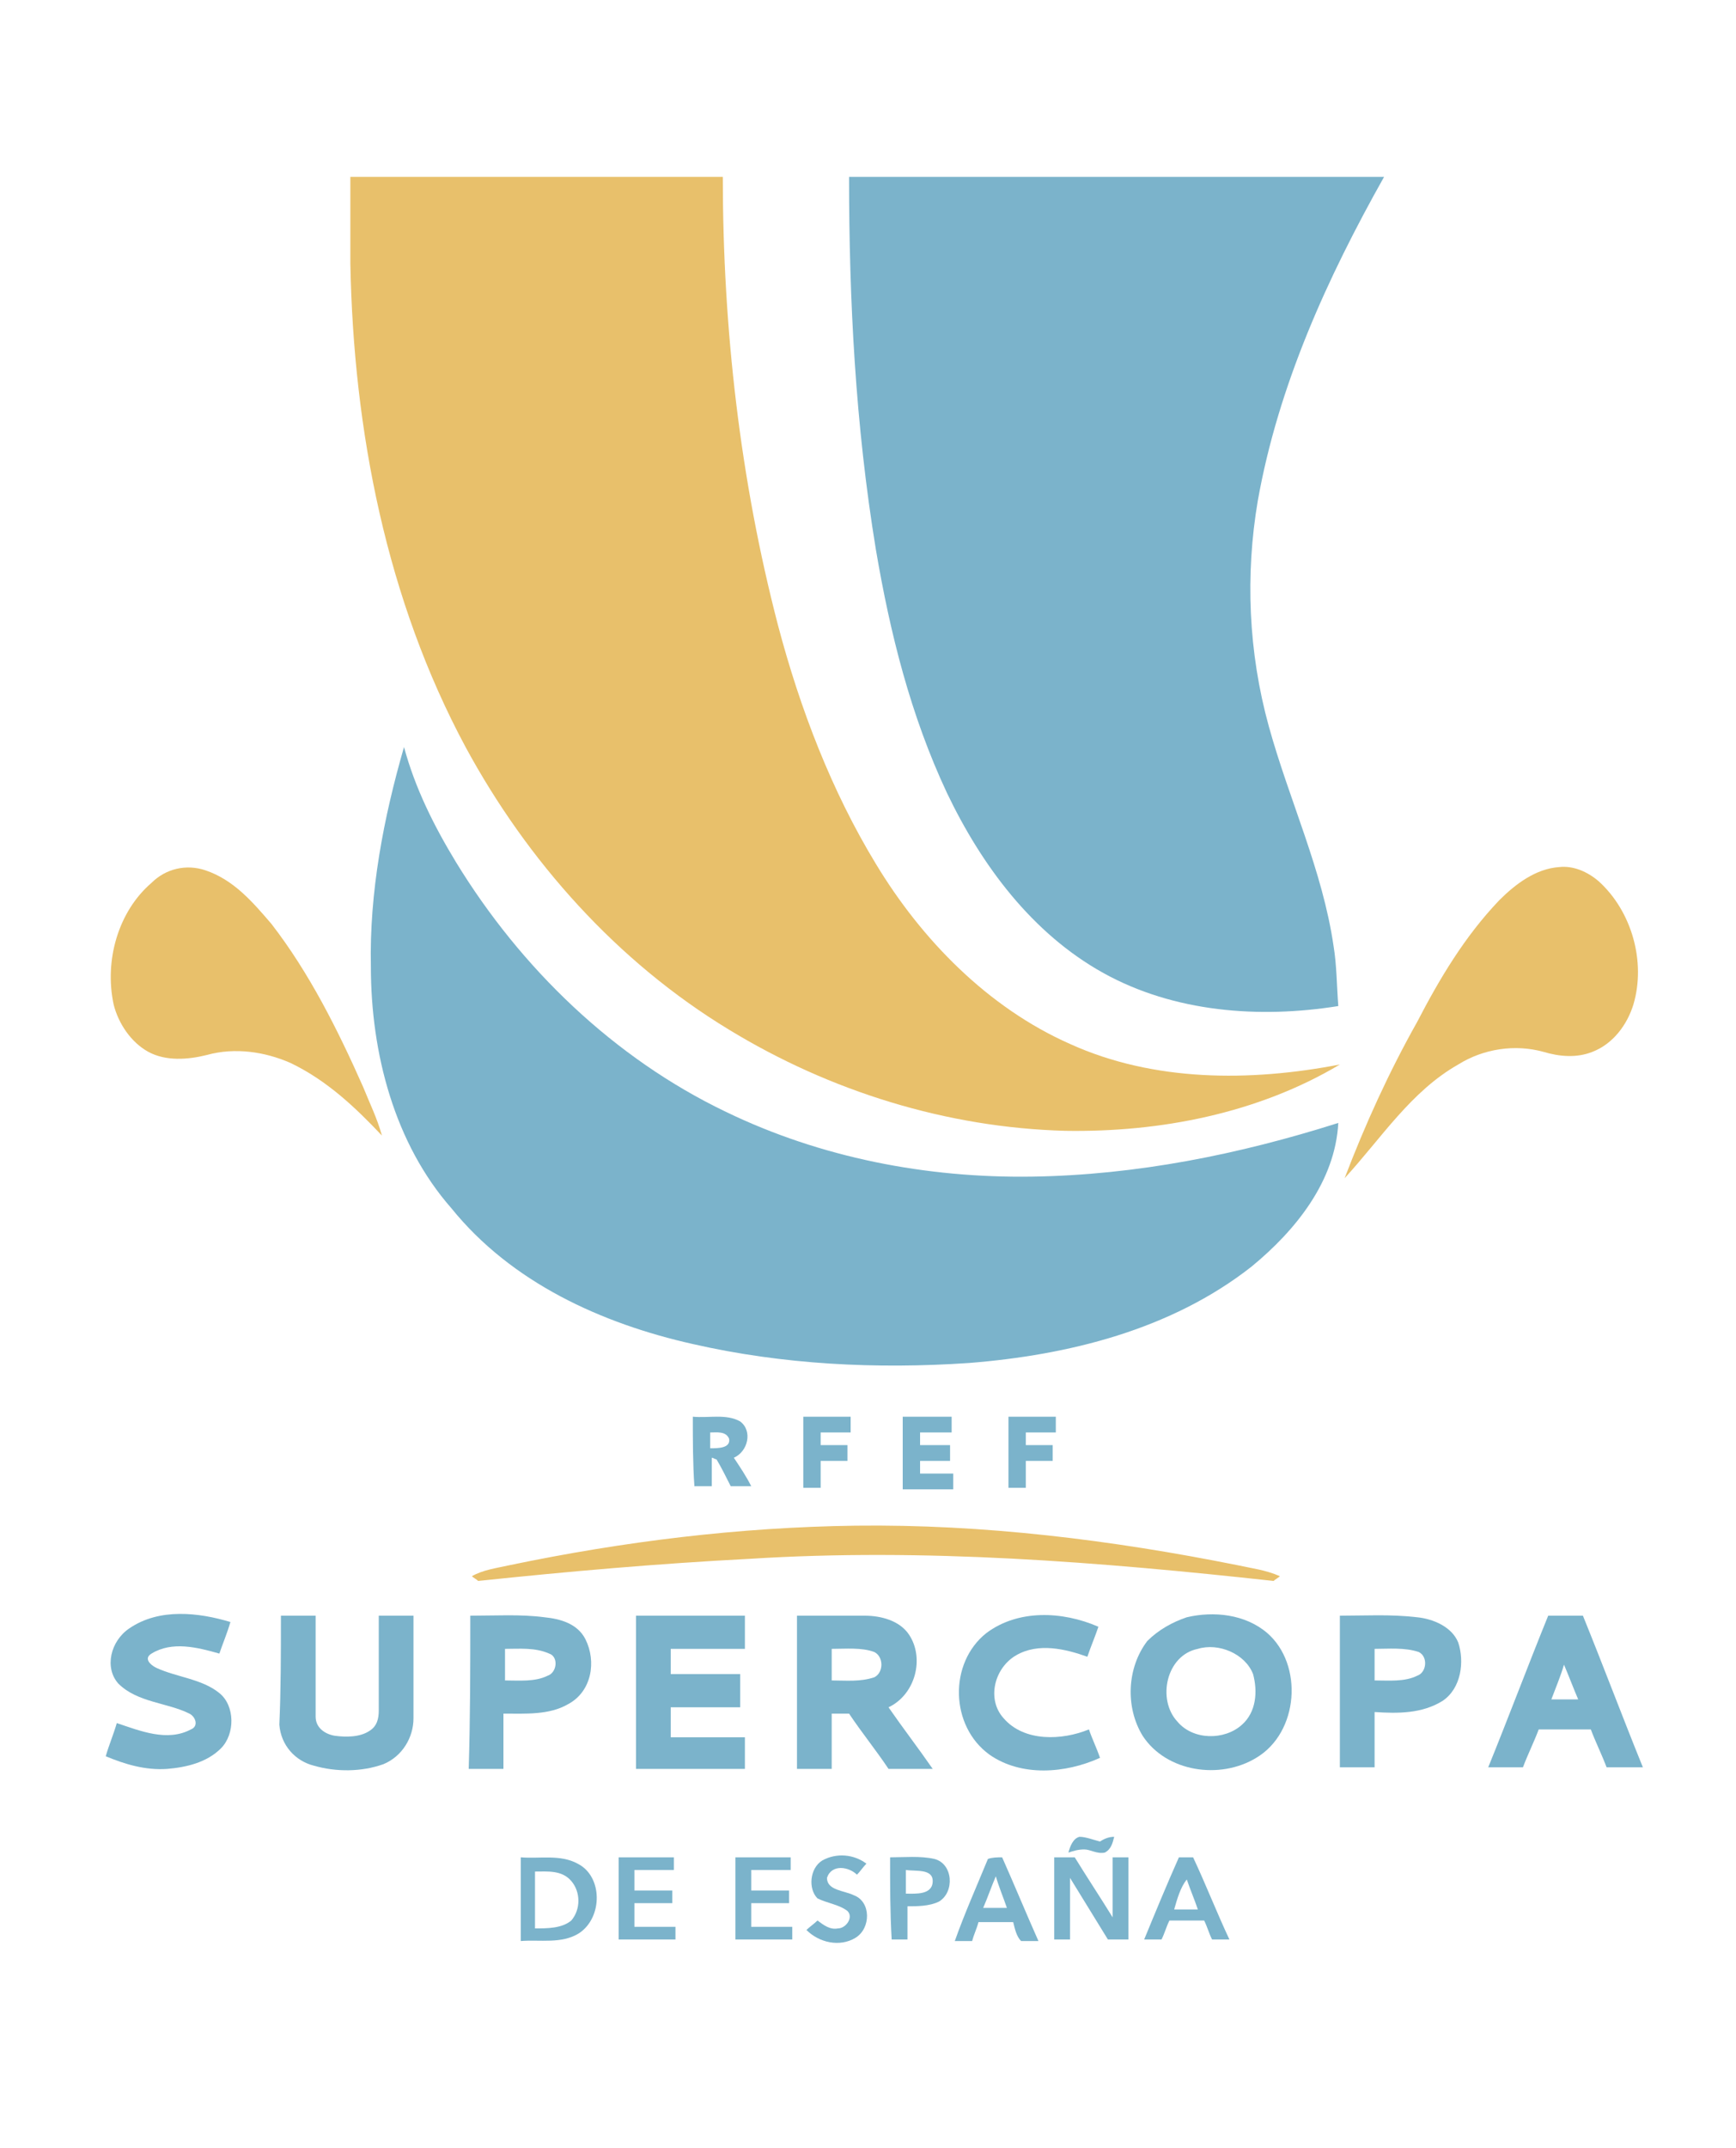 <svg enable-background="new 0 0 110 136" height="136" viewBox="0 0 110 136" width="110" xmlns="http://www.w3.org/2000/svg"><g fill="#e8c06b"><path d="m22.2 11.2h23.6c0 9.6 1.1 19.2 3.5 28.4 1.4 5.3 3.4 10.5 6.2 15.1 2.9 4.8 7.1 9.1 12.3 11.4 5.3 2.4 11.4 2.4 17.1 1.3-5.2 3.1-11.4 4.3-17.4 4.2-7.5-.2-14.9-2.5-21.3-6.4-7.1-4.3-12.8-10.7-16.7-17.9-5-9.3-7.1-20-7.3-30.6 0-1.9 0-3.7 0-5.5z"/><path d="m9.6 55.9c.9-.9 2.2-1.2 3.4-.8 1.8.6 3 2 4.2 3.4 2.4 3.1 4.2 6.7 5.8 10.3.4 1 .9 2 1.2 3.1-1.7-1.8-3.5-3.5-5.8-4.6-1.6-.7-3.5-1-5.3-.5-1.2.3-2.6.4-3.7-.2s-1.9-1.8-2.2-3c-.6-2.8.3-5.9 2.4-7.7z"/><path d="m95 57c1-1 2.3-2 3.8-2.1.9-.1 1.8.3 2.5.9 2.1 1.9 3 5.1 2.2 7.8-.4 1.3-1.3 2.5-2.6 3-1 .4-2.1.3-3.1 0-1.8-.5-3.8-.2-5.4.8-3 1.7-4.9 4.7-7.2 7.2 1.3-3.4 2.8-6.7 4.6-9.9 1.4-2.7 3-5.4 5.2-7.7z"/><path d="m32.3 99.1c7.2-1.5 14.5-2.4 21.9-2.5 8.1-.1 16.2.9 24.2 2.5.9.2 1.8.3 2.7.7-.1.1-.3.2-.4.3-11-1.2-22.1-2.1-33.2-1.4-5.8.3-11.5.8-17.2 1.4-.1-.1-.3-.2-.4-.3.7-.4 1.5-.5 2.4-.7z"/></g><g fill="#7bb3cb"><path d="m53.8 11.2h33.9c-3.6 6.4-6.7 13.2-8 20.5-.8 4.7-.6 9.6.7 14.3s3.4 9.1 4.1 13.9c.2 1.2.2 2.5.3 3.8-5 .8-10.4.4-14.9-2.1s-7.7-6.8-9.9-11.4c-2.3-4.9-3.6-10.1-4.5-15.4-1.3-7.9-1.7-15.8-1.7-23.6z"/><path d="m23.5 61.2c-.1-4.7.8-9.4 2.1-13.9.7 2.6 1.9 5 3.3 7.3 4.1 6.7 10 12.4 17.1 15.8 6 2.9 12.7 4.2 19.4 4.1 6.6-.1 13.1-1.4 19.4-3.4-.2 3.7-2.7 6.8-5.5 9.1-5.1 4-11.6 5.6-17.9 6.1-5.9.4-11.8.1-17.5-1.2-5.8-1.3-11.5-3.9-15.3-8.6-3.6-4.1-5.1-9.8-5.1-15.3z"/><path d="m50.9 89.7h3v1c-.6 0-1.2 0-1.9 0v.8h1.7v1c-.6 0-1.1 0-1.7 0v1.7c-.4 0-.8 0-1.1 0 0-1.5 0-3 0-4.5z"/><path d="m57.2 89.7h3.1v1c-.7 0-1.3 0-2 0v.8h1.9v1c-.6 0-1.2 0-1.9 0v.8h2.1v1c-1.1 0-2.1 0-3.2 0 0-1.6 0-3.1 0-4.6z"/><path d="m63.9 89.7h3v1c-.6 0-1.3 0-1.9 0v.8h1.7v1c-.6 0-1.2 0-1.7 0v1.7c-.4 0-.7 0-1.1 0 0-1.5 0-3 0-4.5z"/><path d="m43.9 89.7c1 .1 2.1-.2 3 .3.8.6.5 1.9-.4 2.3.4.6.8 1.2 1.1 1.8-.4 0-.9 0-1.3 0-.3-.6-.6-1.2-.9-1.7-.1 0-.2-.1-.3-.1v1.8c-.4 0-.7 0-1.1 0-.1-1.4-.1-2.9-.1-4.4m1.1 1v1c.5 0 1.3 0 1.2-.6-.2-.5-.8-.4-1.2-.4z"/><path d="m8.2 103.1c1.9-1.3 4.4-1 6.4-.4-.2.7-.5 1.4-.7 2-1.4-.4-3-.8-4.3 0-.5.3-.1.7.3.9 1.3.6 2.9.7 4 1.6 1 .8 1 2.6.1 3.5s-2.2 1.2-3.4 1.3c-1.4.1-2.7-.3-3.9-.8.2-.7.5-1.4.7-2.1 1.5.5 3.2 1.2 4.7.4.5-.2.3-.8-.1-1-1.4-.7-3.3-.7-4.5-1.9-.9-1-.5-2.7.7-3.5z"/><path d="m17.8 102.3h2.2v6.4c0 .7.6 1.1 1.2 1.2.7.1 1.6.1 2.2-.3.5-.3.6-.8.6-1.3 0-2 0-4 0-6h2.2v6.5c0 1.2-.7 2.4-1.9 2.9-1.4.5-3 .5-4.4.1-1.2-.3-2.1-1.3-2.2-2.6.1-2.2.1-4.6.1-6.9z"/><path d="m29.8 102.3c1.6 0 3.2-.1 4.7.1 1 .1 2.1.4 2.6 1.4.7 1.4.4 3.3-1.1 4.1-1.2.7-2.7.6-4.1.6v3.5c-.7 0-1.5 0-2.2 0 .1-3.3.1-6.5.1-9.7m2.2 2.1v2c.9 0 1.9.1 2.7-.3.6-.2.7-1.2.1-1.4-.9-.4-1.9-.3-2.8-.3z"/><path d="m40.3 102.3h6.9v2.1c-1.6 0-3.2 0-4.7 0v1.6h4.4v2.1c-1.5 0-2.9 0-4.4 0v1.9h4.7v2c-2.3 0-4.6 0-6.9 0 0-3.3 0-6.5 0-9.7z"/><path d="m50.5 102.3h4.3c1 0 2.2.3 2.8 1.2 1 1.5.4 3.8-1.3 4.6.9 1.3 1.9 2.6 2.8 3.9-.9 0-1.9 0-2.8 0-.8-1.2-1.7-2.3-2.5-3.5-.4 0-.7 0-1.1 0v3.5c-.7 0-1.5 0-2.2 0 0-3.3 0-6.5 0-9.7m2.2 2.1v2c.9 0 1.8.1 2.7-.2.6-.3.6-1.3 0-1.6-.8-.3-1.8-.2-2.7-.2z"/><path d="m62.5 103.4c2-1.5 4.8-1.4 7.1-.4-.2.6-.5 1.3-.7 1.9-1.4-.5-3.1-.9-4.5-.1s-1.9 2.8-.8 4c1.3 1.5 3.7 1.4 5.4.7.2.6.5 1.2.7 1.8-2.2 1-5 1.2-7-.2-2.5-1.8-2.6-5.8-.2-7.7z"/><path d="m75.2 102.4c1.7-.4 3.7-.2 5.1 1 2.3 2 2 6.3-.7 7.9-2.3 1.4-5.7.9-7.2-1.4-1.1-1.8-1-4.3.3-6 .7-.7 1.6-1.2 2.5-1.5m.7 2c-2 .4-2.6 3.2-1.3 4.6 1 1.2 3 1.2 4.1.2.9-.8 1-2.1.7-3.2-.5-1.3-2.2-2-3.5-1.6z"/><path d="m84.9 102.3c1.6 0 3.2-.1 4.9.1 1 .1 2.2.6 2.6 1.6.4 1.2.2 2.9-1 3.7-1.3.8-2.8.8-4.3.7v3.5c-.7 0-1.5 0-2.2 0 0-3.2 0-6.4 0-9.6m2.2 2.1v2c.9 0 1.9.1 2.7-.3.6-.2.7-1.2.1-1.5-.9-.3-1.9-.2-2.8-.2z"/><path d="m98.1 102.3h2.2c1.3 3.2 2.5 6.4 3.8 9.6-.8 0-1.5 0-2.3 0-.3-.8-.7-1.6-1-2.4-1.1 0-2.2 0-3.3 0-.3.8-.7 1.6-1 2.4-.7 0-1.5 0-2.2 0 1.3-3.2 2.5-6.4 3.8-9.6m.2 5.3h1.7c-.3-.7-.6-1.5-.9-2.2-.2.7-.5 1.4-.8 2.2z"/><path d="m67.7 117.3c.1-.4.3-.9.7-1 .4 0 .9.2 1.3.3.3-.2.6-.3.9-.3-.1.4-.2.8-.6 1-.5.1-.9-.2-1.3-.2s-.7.1-1 .2z"/><path d="m33 117.6c1.2.1 2.5-.2 3.6.4 1.6.8 1.6 3.4.1 4.4-1.1.7-2.5.4-3.7.5 0-1.8 0-3.5 0-5.3m.9.9v3.6c.8 0 1.7 0 2.3-.5.6-.7.6-1.8 0-2.5s-1.5-.6-2.3-.6z"/><path d="m39.2 117.6h3.5v.8c-.8 0-1.7 0-2.5 0v1.3h2.4v.8c-.8 0-1.6 0-2.4 0v1.5h2.6v.8c-1.2 0-2.4 0-3.6 0 0-1.7 0-3.4 0-5.2z"/><path d="m46.6 117.6h3.5v.8c-.8 0-1.7 0-2.5 0v1.3h2.4v.8c-.8 0-1.6 0-2.4 0v1.5h2.6v.8c-1.2 0-2.4 0-3.6 0 0-1.7 0-3.4 0-5.2z"/><path d="m52.1 117.8c.9-.5 2-.4 2.8.2-.2.2-.4.5-.6.7-.5-.5-1.6-.7-1.9.2 0 .8 1.1.8 1.7 1.1 1.1.4 1.1 2.1.1 2.7s-2.3.3-3.1-.5c.2-.2.5-.4.7-.6.4.3.8.6 1.3.5.5 0 1-.7.6-1.1-.5-.4-1.3-.5-1.9-.8-.6-.6-.5-1.9.3-2.4z"/><path d="m56.4 117.6c.9 0 1.9-.1 2.8.1 1.2.3 1.3 2.1.3 2.7-.6.3-1.4.3-2 .3v2.1c-.3 0-.7 0-1 0-.1-1.7-.1-3.4-.1-5.2m1 .8v1.5c.6 0 1.7.1 1.7-.8 0-.8-1.1-.6-1.7-.7z"/><path d="m62.6 117.7c.3-.1.6-.1.9-.1.8 1.8 1.5 3.5 2.3 5.3-.4 0-.7 0-1.1 0-.3-.3-.4-.8-.5-1.2-.7 0-1.5 0-2.2 0-.1.4-.3.8-.4 1.2-.4 0-.8 0-1.1 0 .6-1.7 1.4-3.5 2.1-5.2m.5 1.1c-.3.7-.5 1.3-.8 2h1.5c-.2-.6-.5-1.3-.7-2z"/><path d="m66.8 117.6h1.3c.8 1.3 1.6 2.5 2.4 3.8 0-1.3 0-2.5 0-3.8h1v5.2c-.4 0-.8 0-1.3 0-.8-1.3-1.6-2.6-2.4-3.9v3.9c-.3 0-.7 0-1 0 0-1.7 0-3.4 0-5.2z"/><path d="m74.7 117.6h.9c.8 1.7 1.5 3.5 2.3 5.2-.4 0-.8 0-1.1 0-.2-.4-.3-.8-.5-1.2-.7 0-1.5 0-2.2 0-.2.4-.3.8-.5 1.2-.4 0-.7 0-1.1 0 .7-1.7 1.4-3.4 2.2-5.2m-.3 3.3h1.5c-.2-.6-.5-1.3-.7-1.9-.4.5-.6 1.2-.8 1.9z"/></g></svg>